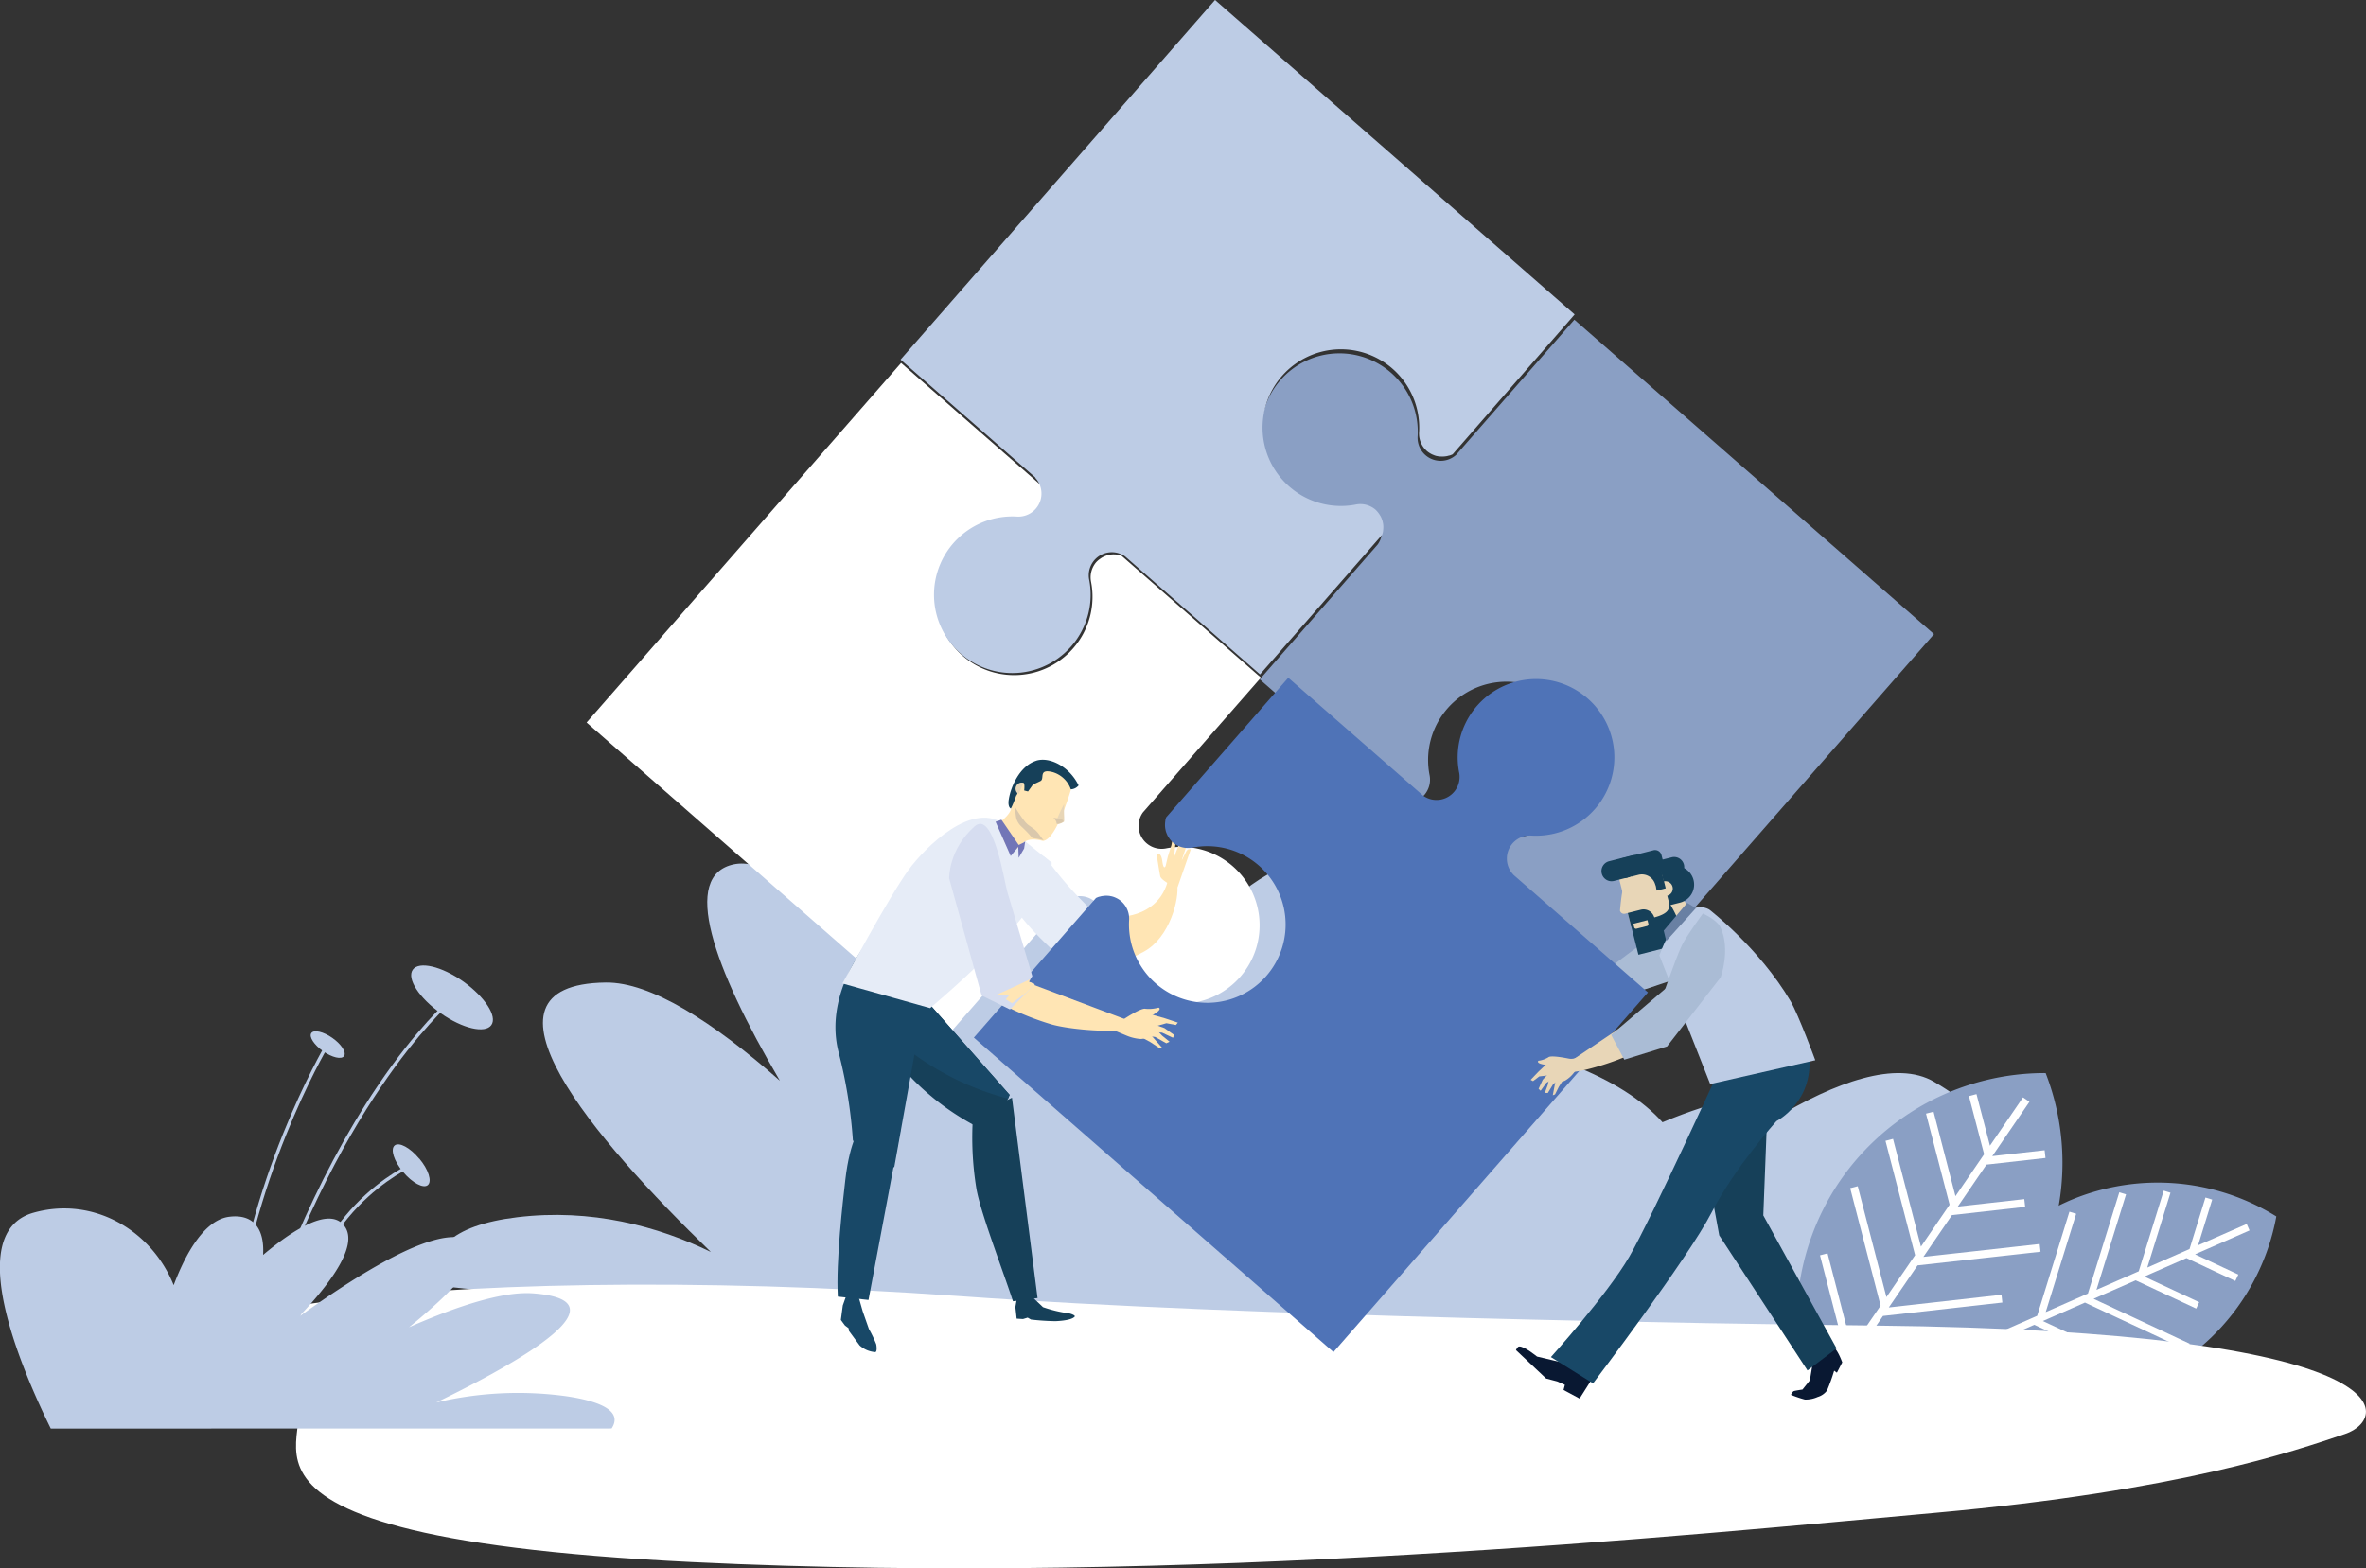 <svg id="Layer_1" data-name="Layer 1" xmlns="http://www.w3.org/2000/svg" viewBox="0 0 767.39 508.75"><rect x="0" y="0" width="767.39" height="508.75" fill="#333333" stroke="none"/><defs><style>.cls-1{fill:#d3ebfa;}.cls-2{fill:#bdcce5;}.cls-3{fill:#8a9fc4;}.cls-4,.cls-5{fill:none;stroke:#fff;stroke-miterlimit:10;}.cls-4{stroke-width:2.29px;}.cls-5{stroke-width:2.53px;}.cls-6{fill:#fff;}.cls-7{fill:#164059;}.cls-8{fill:#184867;}.cls-9{fill:#e6ecf7;}.cls-10{fill:#ffe5b4;}.cls-11{fill:#e8d6b7;}.cls-12{fill:#aabcd5;}.cls-13{fill:#4f73b7;}.cls-14{fill:#091832;}.cls-15{fill:#6980a3;}.cls-16{fill:#7276b7;}.cls-17{fill:#dac8ac;}.cls-18{fill:#d6ddf0;}</style></defs><title>image-1</title><path class="cls-1" d="M628.7,421.33a12.09,12.09,0,0,1,2.36-7.26c.93-1.28,3.58-3,4.87-2.52s1.12,2.54-.24,4.38a19.35,19.35,0,0,1-7,5.4" transform="translate(-16.31 -45.63)"/><path class="cls-1" d="M624.8,408.37a10.2,10.2,0,0,1,2.8-5.73c.95-1,3.46-2.47,4.52-2.11s.74,2-.64,3.44a21.29,21.29,0,0,1-6.68,4.4" transform="translate(-16.31 -45.63)"/><path class="cls-1" d="M628.59,421.9s-5.52,0-9.43-2.16c-1.42-.78-2.81-2.91-1.51-3.88s4.15-.76,6.21.38a9.6,9.6,0,0,1,4.73,5.66" transform="translate(-16.31 -45.63)"/><path class="cls-1" d="M624.72,408.69s-5,0-8.19-2c-1.14-.73-2-2.71-.66-3.61s3.92-.68,5.58.38a7,7,0,0,1,3.27,5.26" transform="translate(-16.31 -45.63)"/><path class="cls-2" d="M157.8,462.68c-2.77-11.07,4.25-19.54,26.27-22.2,24-2.9,45.61,2.92,62.8,11.26-37.83-36.54-80.71-86.81-34.1-87.4,14.53-.19,34.76,12.7,56.49,31.85-21.73-37-32.2-66.64-14.87-70.2,16.1-3.31,42.86,27.7,70.17,68-14-32.89-20.6-61-10.05-72.92,8.61-9.7,21.51,3.74,35,27.59,2.36-19.53,9.54-30.75,21.23-27.16,11,3.36,16.6,26.81,18.84,54.5,17.62-40.8,50.51-63.52,77.51-47.86,31.71,18.4-11.8,116.09-34.72,162.3Z" transform="translate(-16.31 -45.63)"/><path class="cls-2" d="M414.25,462c-22.44-12.13-5.35-17.43,15.23-18.17-10.31-9-4.47-18.29,19.75-29.39,10.87-5,24.39-2.94,37.78,2.41,9.53-18.9,22.82-32.1,38.92-25.87,13.31,5.15,23.28,11.61,29.6,18.69,4-1.69,8.33-3.31,13-4.83,10.09-3.32,17.72-1.38,23.33,3.7,19.59-11.85,39.59-19.15,51.76-12,21.15,12.41,24.29,23.56,11.18,35.24,20.58-.19,36.26,5.45,10,21.62,24.32-3.47,41.83-1.79,31.9,12.45C674.5,497.53,565.23,507.17,483,496.45c-51.67-.48-94.92-7.64-103.75-22.93-6.5-11.24,11.46-13.37,35-11.57" transform="translate(-16.31 -45.63)"/><path class="cls-3" d="M686.77,435.43a72.94,72.94,0,0,0-42.16,53.4,72.77,72.77,0,0,0,110-48.61,72.93,72.93,0,0,0-67.87-4.79" transform="translate(-16.31 -45.63)"/><path class="cls-4" d="M661.65,480.22l9-29.2m7.42,22,10.53-34m5.93,26.79,10.25-33.09M711,458.62l8.19-26.43m8.28,19.23,5.25-17m-73,46.92,18.08,8.45m-1.62-15.65,32.47,15.18m-16-22.38,33.38,15.6m-16.92-22.8,20,9.33m-3.5-16.54,16.19,7.58m3.67-16.4L649,486" transform="translate(-16.31 -45.63)"/><path class="cls-3" d="M613.19,428.55a80.55,80.55,0,0,0-8.69,74.66,80.4,80.4,0,0,0,75.3-109.5,80.58,80.58,0,0,0-66.61,34.84" transform="translate(-16.31 -45.63)"/><path class="cls-5" d="M616.37,485.51l-8.53-33m19.72,16.59-9.93-38.37m21.12,22-9.67-37.35m20.87,21-7.73-29.83M661.14,420l-5-19.14m-40.88,86.8,21.81-2.45m-10.62-13.92,39.17-4.4m-28-12L678,450.41m-29.07-11.85,24.08-2.7m-12.89-13.67L679.61,420m-6.11-17.69-65.64,96" transform="translate(-16.31 -45.63)"/><path class="cls-6" d="M624.16,475.61c-49.55-.53-203.07-2.82-296.24-9.52-172.76-12.42-313.86,8.1-221.17,31.55,25.9,6.55-48.81,45.81,134.07,54.7,160.53,7.8,324.17-8.85,403.37-16s115.75-19.85,132.72-25.57c14.92-5,20.43-33.3-152.75-35.16" transform="translate(-16.31 -45.63)"/><path class="cls-2" d="M214.68,509c3-4.55-.72-8.42-14.8-10.48a114.92,114.92,0,0,0-42.11,2.06c28.48-13.8,61.68-33.17,31.37-35.42-9.46-.69-24,3.88-40.16,11,18-14.67,28-26.74,17-29-10.14-2.08-30.83,9.85-52.85,25.7C125.71,459.61,133,448,127.34,442.56c-4.6-4.46-14.41.66-25.7,10.14.5-8.34-3-13.38-11-12.37-7.53.95-13.62,10.61-18,22.19-7.22-18-26.29-28.95-45.52-23.49-22.6,6.4-4.44,49.48,5.66,70Z" transform="translate(-16.31 -45.63)"/><path class="cls-2" d="M98,490.05l-1-.31c7.33-24.56,20.55-60.45,41.85-91.95,12.76-18.86,22.52-27.32,22.62-27.4l.7.82c-.1.08-9.77,8.47-22.46,27.23C128,415.76,111.22,445.71,98,490.05" transform="translate(-16.31 -45.63)"/><path class="cls-2" d="M92.51,480.52l-1.07-.09c4.15-51.15,30-95.12,30.21-95.56l.93.55c-.26.44-25.94,44.21-30.07,95.1" transform="translate(-16.31 -45.63)"/><path class="cls-2" d="M111.81,485.34l-1.07-.1c2.09-24.58,12.5-40.15,20.87-48.89,9.08-9.47,17.8-13.18,17.89-13.22l.41,1c-.08,0-8.63,3.68-17.56,13-8.23,8.6-18.48,23.95-20.54,48.2" transform="translate(-16.31 -45.63)"/><path class="cls-2" d="M166.56,364c7,5,11.12,11.29,9.11,14.14s-9.34,1.15-16.38-3.81-11.12-11.28-9.11-14.14,9.34-1.14,16.38,3.81" transform="translate(-16.31 -45.63)"/><path class="cls-2" d="M164.08,367.52c2.24,1.57,3.53,3.58,2.89,4.49s-3,.36-5.2-1.21-3.53-3.59-2.89-4.49,3-.37,5.2,1.21" transform="translate(-16.31 -45.63)"/><path class="cls-2" d="M124.11,382.31c2.93,2.06,4.63,4.7,3.79,5.89s-3.89.48-6.82-1.59-4.63-4.7-3.79-5.88,3.89-.48,6.82,1.58" transform="translate(-16.31 -45.63)"/><path class="cls-2" d="M123.08,383.78c.93.65,1.47,1.49,1.2,1.87s-1.23.15-2.16-.5-1.47-1.5-1.21-1.87,1.23-.16,2.17.5" transform="translate(-16.31 -45.63)"/><path class="cls-2" d="M152.31,421.46c3,3.55,4.18,7.41,2.74,8.6s-5-.71-8-4.27-4.18-7.4-2.74-8.6,5,.71,7.95,4.27" transform="translate(-16.31 -45.63)"/><path class="cls-2" d="M150.54,422.94c.93,1.13,1.32,2.35.86,2.73s-1.58-.23-2.52-1.36-1.33-2.35-.87-2.73,1.59.23,2.53,1.36" transform="translate(-16.31 -45.63)"/><path class="cls-2" d="M134.15,479.65a1.78,1.78,0,1,0-2-1.49,1.77,1.77,0,0,0,2,1.49m-4-1.23.36-.27-.19-.07c-1.69-.66-2.78-1.91-2.43-2.79s2-1.07,3.68-.4a4.08,4.08,0,0,1,.42.18l0-.2c-.27-1.8.26-3.36,1.2-3.51s1.92,1.2,2.19,3c0,.16,0,.31.05.46l.15-.13c1.42-1.14,3.05-1.45,3.64-.71s-.07,2.26-1.49,3.39l-.37.27.19.07c1.69.66,2.78,1.91,2.44,2.79s-2,1.06-3.69.4l-.42-.18a1.42,1.42,0,0,1,0,.2c.27,1.8-.27,3.36-1.21,3.5s-1.91-1.19-2.18-3a3.8,3.8,0,0,1-.05-.46l-.16.13c-1.42,1.14-3.05,1.45-3.64.71s.08-2.26,1.5-3.39" transform="translate(-16.31 -45.63)"/><path class="cls-3" d="M488.7,193.06l38.24-43.73,116.65,102L541.55,368l-45.29-39.62a8.15,8.15,0,0,1-.41-1,.79.79,0,0,0,0-.13,8.64,8.64,0,0,1-.25-1s0-.05,0-.07a7,7,0,0,1-.06-1.83c0-.12,0-.21,0-.31s.08-.41.12-.61a5.28,5.28,0,0,1,.16-.66,5.17,5.17,0,0,1,.18-.51,7.19,7.19,0,0,1,.34-.75c.07-.14.13-.27.21-.4a8.47,8.47,0,0,1,.77-1.07,7.53,7.53,0,0,1,6-2.53A25.4,25.4,0,1,0,480,297.17a7.59,7.59,0,0,1-1.7,6.31,8.21,8.21,0,0,1-1,.9l-.36.26c-.23.16-.47.31-.71.45l-.47.23-.63.26c-.2.05-.4.14-.59.19s-.21,0-.31.06a6.94,6.94,0,0,1-1.82.17h-.08a8.91,8.91,0,0,1-1-.1l-.13,0a8.48,8.48,0,0,1-1-.26L424.91,266l38.24-43.74a7.46,7.46,0,0,0-7.46-11.68,25.41,25.41,0,1,1,20.41-23.34,7.48,7.48,0,0,0,12.6,5.84" transform="translate(-16.31 -45.63)"/><path class="cls-6" d="M361.46,338.34l-38.24,43.72L206.57,280l102-116.64L353.9,203a8.09,8.09,0,0,1,.4,1,.93.93,0,0,0,0,.13,7.22,7.22,0,0,1,.24,1,.64.64,0,0,1,0,.07,8,8,0,0,1,.06,1.83c0,.12,0,.21,0,.31s-.08.41-.12.61-.09.44-.15.66a3.52,3.52,0,0,1-.19.51,7.11,7.11,0,0,1-.33.75c-.08.14-.14.27-.22.39a7.89,7.89,0,0,1-.77,1.08,7.51,7.51,0,0,1-6,2.53,25.4,25.4,0,1,0,23.35,20.42,7.55,7.55,0,0,1,1.7-6.31,8.13,8.13,0,0,1,1-.9l.37-.26c.23-.16.47-.31.7-.45l.48-.23c.21-.1.42-.18.63-.26s.4-.14.59-.19a2.84,2.84,0,0,1,.31-.06,6.83,6.83,0,0,1,1.81-.17.22.22,0,0,1,.08,0,8.68,8.68,0,0,1,1,.1l.13,0a6.54,6.54,0,0,1,1,.26l45.31,39.62L387,309.16a7.46,7.46,0,0,0,7.46,11.68,25.42,25.42,0,1,1-20.4,23.34,7.49,7.49,0,0,0-12.6-5.84" transform="translate(-16.31 -45.63)"/><path class="cls-7" d="M305.43,357.38l38.34,43.42-5.4,12.78a82.69,82.69,0,0,1-26.5-18.36c-12.07-12.69-6.44-37.84-6.44-37.84" transform="translate(-16.31 -45.63)"/><path class="cls-8" d="M304.5,377.44a28.56,28.56,0,0,0,8.16,10.07A91.05,91.05,0,0,0,343.25,402l.52-1.24-38.34-43.42a67.41,67.41,0,0,0-.93,20.06" transform="translate(-16.31 -45.63)"/><path class="cls-7" d="M344.86,467.73C341.27,456.84,334,438,332.93,430.8A102.45,102.45,0,0,1,331.87,408l12.66-6.31,8.3,65Z" transform="translate(-16.31 -45.63)"/><path class="cls-8" d="M301.43,346.64l14.29,25.41-9.38,52.27-13.4-8.71a155.33,155.33,0,0,0-4.69-28.82c-5.36-21.44,13.18-40.15,13.18-40.15" transform="translate(-16.31 -45.63)"/><path class="cls-8" d="M288.05,466.22c-.64-11.45,1.61-30.69,2.43-37.88,1.53-13.32,5.14-17.42,5.14-17.42l12.73,1.34L298,467.31Z" transform="translate(-16.31 -45.63)"/><path class="cls-8" d="M291.51,463.84l-1.85,5.25-.63,4.7,1.34,1.81,1.17.88.12.87,3.46,4.71a8.52,8.52,0,0,0,5,2.16c.78.09.49-2.23.35-2.62a38.82,38.82,0,0,0-2.34-4.88l-2-5.7-2-7Z" transform="translate(-16.31 -45.63)"/><path class="cls-7" d="M347.05,465l-1,2.2-.41,2.42.41,3.75,2.06.13,1.51-.46,1.07.62a78.66,78.66,0,0,0,8,.53c3.6-.18,5.54-.72,6.18-1.47.36-.42-1.37-1-1.93-1.08a42.23,42.23,0,0,1-8.35-2l-2.88-2.74-.69-2.06Z" transform="translate(-16.31 -45.63)"/><path class="cls-9" d="M343,328.68s-5.14,5.13,10.13,20.66,18.17,11.49,18.17,11.49l4.74-2.76,3.76-15.86L372.32,340l-.83.9a3.05,3.05,0,0,1-2.41-1.14c-.78-1.19-5.85-5.35-13.1-15.26-3.35-4.57-12,3.2-13,4.2" transform="translate(-16.31 -45.63)"/><path class="cls-10" d="M378.53,343.05s15.66.78,17.19-15.21c.45-4.76,1.61,0,2.39,4.58s-2.31,17.3-10.77,21.89-12,5.62-15.25,3.29,6.44-14.55,6.44-14.55" transform="translate(-16.31 -45.63)"/><path class="cls-6" d="M366.39,345l2.1-3.5.93-1.34a3.25,3.25,0,0,0,2.07.75l-2.07,2.28-1.92,3.17-1.14,4.95Z" transform="translate(-16.31 -45.63)"/><path class="cls-10" d="M397,333.18s-4.11-2-4.38-3.31-1-6-1-6l-.06-1.23s1.31-.84,1.74,2.36,1.08,1.51,1.08,1.51l.71-3.05,1.17-3.69.31-1.69a3.16,3.16,0,0,1,.32-1.19c.65-.62.87.1.87.1l-.65,6.69,2.28-6s.42-.73.85-.66.33.32.33.32l-1,7.41,1.53-3s.42-.7.85-.66l.59,0-4.28,12.29Z" transform="translate(-16.31 -45.63)"/><path class="cls-10" d="M398.31,323.66l1.85-4.15a3.82,3.82,0,0,1,.73-1.34.61.61,0,0,1,.87,0l-2.18,6.53Z" transform="translate(-16.31 -45.63)"/><path class="cls-11" d="M530.08,359.1l-32.23.19s.13,2.48,1.76,3.36c4.41,2.36,15.16,5.37,20.6,5.79a84.76,84.76,0,0,0,14.91-.35Z" transform="translate(-16.31 -45.63)"/><path class="cls-11" d="M501.81,363.62l-3.94.17a13.87,13.87,0,0,1-4.08-.39c-2.2-.57-2.94-2.41-2.8-4.61a5.88,5.88,0,0,1,.9-3.16s2.68-.92,4,1,6.52,4.09,6.12,5a4,4,0,0,0-.21,2" transform="translate(-16.31 -45.63)"/><polygon class="cls-11" points="476.72 309.59 472.33 309.25 468.24 309.13 468.54 310 471.43 310.49 475.43 313.41 475.86 312.13 476.72 309.59"/><polygon class="cls-11" points="471.49 312.07 467.98 313.01 468.04 313.93 471.66 313.62 475.4 314.6 475.86 312.13 471.49 312.07"/><polygon class="cls-11" points="468.58 315.41 471.32 314.48 473.06 313.61 475.16 313.99 475.44 316.05 473.18 315.57 469.36 316.18 468.58 315.41"/><polygon class="cls-11" points="470.08 317.89 474.68 315.41 476.15 315.78 476.42 317.19 473.95 317.54 470.91 318.26 470.08 317.89"/><path class="cls-11" d="M504,361.52a5.34,5.34,0,0,1-3.75-2.17s-3.65-5-5-5.16a10.55,10.55,0,0,1-3.56-1.69s-1.24-.2.22,1.86a10.43,10.43,0,0,0,2.17,2.21s1.06,3.6,1.9,4.33c1.72,1.47,7.38,1.62,7.38,1.62s.94-1,.65-1" transform="translate(-16.31 -45.63)"/><path class="cls-12" d="M538,359.84s12.5-9.58,16.75-12.11c3-1.78,11.45-4.86,11.45-4.86s2.71,4.26,2.26,7c-1.29,7.88-8.92,13.44-8.92,13.44l-26.92,9L531,366.6Z" transform="translate(-16.31 -45.63)"/><path class="cls-13" d="M507.09,329.32l43.72,38.24-102,116.65-116.64-102,39.61-45.29a9.08,9.08,0,0,1,1-.41l.13,0a6.54,6.54,0,0,1,1-.24l.07,0a7,7,0,0,1,1.83-.06H376l.61.12a5.28,5.28,0,0,1,.66.16,5.17,5.17,0,0,1,.51.18,7.19,7.19,0,0,1,.75.34,3.58,3.58,0,0,1,.39.21,7.19,7.19,0,0,1,1.08.78,7.5,7.5,0,0,1,2.53,6A25.4,25.4,0,1,0,403,320.59a7.59,7.59,0,0,1-6.31-1.7,7.45,7.45,0,0,1-.9-1c-.09-.12-.18-.23-.26-.36s-.31-.47-.45-.7-.16-.32-.23-.48-.18-.42-.26-.63-.14-.4-.19-.59,0-.21-.06-.31a6.94,6.94,0,0,1-.17-1.82.22.22,0,0,1,0-.08,8.51,8.51,0,0,1,.1-1l0-.14a6.87,6.87,0,0,1,.26-1l39.62-45.3,43.75,38.25a7.47,7.47,0,0,0,11.68-7.47,25.41,25.41,0,1,1,23.34,20.41,7.48,7.48,0,0,0-5.84,12.6" transform="translate(-16.31 -45.63)"/><polygon class="cls-11" points="551.29 297.55 544.94 291 536.48 292.79 540.11 299.85 544.44 305.02 551.29 297.55"/><path class="cls-7" d="M544.11,330.7a3.27,3.27,0,0,0,4,2.36l12-3a3.27,3.27,0,0,0-1.61-6.34l-12,3a3.27,3.27,0,0,0-2.37,4" transform="translate(-16.31 -45.63)"/><path class="cls-7" d="M547.7,335.63A6,6,0,0,0,555,340l6.24-1.58a6,6,0,1,0-3-11.7l-6.24,1.58a6,6,0,0,0-4.37,7.33" transform="translate(-16.31 -45.63)"/><path class="cls-11" d="M545.38,346.2l-4.64-18.3c-.74-2.92,2.36-.61,5.28-1.34l2.82-.71a5.44,5.44,0,0,1,6.61,3.94l3.3,13Z" transform="translate(-16.31 -45.63)"/><path class="cls-11" d="M554.15,334.46a2.39,2.39,0,1,0,1.73-2.91,2.39,2.39,0,0,0-1.73,2.91" transform="translate(-16.31 -45.63)"/><path class="cls-11" d="M545.46,340.07a1.37,1.37,0,0,1-1,1.67l-1.08.28a1.36,1.36,0,0,1-1.64-1s.61-7.54,1.33-7.72a2.21,2.21,0,0,1,.93,1.19Z" transform="translate(-16.31 -45.63)"/><path class="cls-7" d="M552.51,343.32c5.28-1.33,5.42-3.09,5.1-5a39.11,39.11,0,0,1,3,5.77l.42,1.66c.81,3.22-1.84,6.67-5.92,7.7l-7.39,1.88-2.08-8.21-.48-1.95Z" transform="translate(-16.31 -45.63)"/><path class="cls-7" d="M544.26,341.79l4.22-1.06a3.62,3.62,0,0,1,4.41,2.63,3.5,3.5,0,0,1,.1.9l-7.61,1.94Z" transform="translate(-16.31 -45.63)"/><path class="cls-11" d="M550.65,344.11l.3,1.17a.62.62,0,0,1-.44.74l-3.42.86a.6.6,0,0,1-.74-.43l-.29-1.17Z" transform="translate(-16.31 -45.63)"/><path class="cls-7" d="M541.74,324.18l10.82-2.74A2.16,2.16,0,0,1,555.2,323l1.08,4.22-12.94,3.28Z" transform="translate(-16.31 -45.63)"/><path class="cls-7" d="M535.83,329a3.28,3.28,0,0,0,4,2.38l7.32-1.86a3.29,3.29,0,0,0-1.62-6.38L538.21,325a3.29,3.29,0,0,0-2.38,4" transform="translate(-16.31 -45.63)"/><rect class="cls-7" x="552.64" y="326.28" width="3.02" height="7.95" transform="translate(-80.34 100.22) rotate(-14.18)"/><rect class="cls-7" x="545.28" y="323.9" width="8.88" height="9.35" transform="translate(-80.12 99.29) rotate(-14.2)"/><path class="cls-11" d="M553.19,332.65a4.48,4.48,0,0,0-5.45-3.25l-2.25.57c-2.41.61-3.21,2.88-2.6,5.29a4.49,4.49,0,0,0,5.47,3.25l1.59-.4a4.47,4.47,0,0,0,3.24-5.46" transform="translate(-16.31 -45.63)"/><path class="cls-14" d="M597.21,498.09a38.51,38.51,0,0,0,4.51,1.53,9.66,9.66,0,0,0,4.16-.85,5.8,5.8,0,0,0,3-2.07,60.27,60.27,0,0,0,2.32-6.45l.89.66,1.74-3.35s-1.67-4.74-3.12-5c-1.94-.37-6.38,4.69-6.38,4.69l-1,6.12-2.39,3s-2.15.32-2.73.48-1,1.23-1,1.23" transform="translate(-16.31 -45.63)"/><path class="cls-14" d="M532.36,493.41l-3.73,5.89-5.2-2.8.43-1.66-2.51-1.11-3.56-.93L508,483.57s.46-1.11,1-1.17c1.62-.18,5.83,3.27,5.83,3.27l8.42,2Z" transform="translate(-16.31 -45.63)"/><polygon class="cls-7" points="554.37 383.09 557.62 400.74 586.24 444.54 595.68 437.4 571.91 394.26 573.26 359.54 554.37 383.09"/><path class="cls-8" d="M576.59,386.87s-24.59,54-31.86,66.45-25.4,32.52-25.4,32.52L533,494.36s30.94-40.77,38.43-55.38,21.06-29.69,21.06-29.69,12.7-6.41,10.48-22.53-26.33.11-26.33.11" transform="translate(-16.31 -45.63)"/><path class="cls-2" d="M554.51,355.55,571,397.27l34.08-7.72s-5.39-14.66-8-19.13c-10.23-17.35-26.31-29.69-26.31-29.69s-8.48-6.06-16.26,14.82" transform="translate(-16.31 -45.63)"/><polygon class="cls-15" points="547.23 292.86 550.03 294.61 540.43 305.25 539.61 301.88 547.23 292.86"/><path class="cls-11" d="M550,373.52l-26.73,18s1.49,2,3.33,1.81c5-.47,15.58-3.92,20.36-6.58a85.8,85.8,0,0,0,12.21-8.55Z" transform="translate(-16.31 -45.63)"/><path class="cls-11" d="M528.89,391l-2.15,2.67a10.16,10.16,0,0,1-2.63,2.37c-1.66,1-3.37.22-4.83-1.44a6.75,6.75,0,0,1-1.68-2.82s.9-2.38,3-1.89,6.61-1.34,7-.46a4.75,4.75,0,0,0,1.3,1.57" transform="translate(-16.31 -45.63)"/><polygon class="cls-11" points="501.65 345.1 498.9 347.71 496.45 350.28 497.23 350.69 499.24 349.17 503.58 348.64 502.94 347.46 501.65 345.1"/><polygon class="cls-11" points="500.37 350.25 499.02 353.19 499.68 353.81 501.55 351.24 504.4 349.5 502.94 347.46 500.37 350.25"/><polygon class="cls-11" points="501.03 354.51 501.96 352.06 502.35 350.32 503.83 349.22 505.43 350.5 503.79 351.62 502.02 354.54 501.03 354.51"/><polygon class="cls-11" points="503.63 355.28 504.54 350.54 505.65 349.85 506.79 350.67 505.6 352.52 504.36 355 503.63 355.28"/><path class="cls-11" d="M528.68,388.06A4.23,4.23,0,0,1,525,389s-5.62-1.19-6.49-.41a8.18,8.18,0,0,1-3.23,1.13s-.85.66,1.42,1.17a8.85,8.85,0,0,0,2.8.15s3.12,1.86,4.1,1.83c2-.07,5.39-3.65,5.39-3.65s-.14-1.31-.32-1.13" transform="translate(-16.31 -45.63)"/><polygon class="cls-12" points="540.27 320.62 522.57 335.7 526.83 343.74 540.66 339.45 540.27 320.62"/><path class="cls-12" d="M554.55,371.72s5.09-14.9,7.23-19.37c1.49-3.13,6.84-10.39,6.84-10.39s4.62,2,5.76,4.56c3.28,7.28,0,16.15,0,16.15L557,385.08l-4.56-3.82Z" transform="translate(-16.31 -45.63)"/><path class="cls-9" d="M318,372.65l-28.45-8s15.15-28.24,21.44-36.85c5.13-7,21-23.28,31.72-14.29s14.69,11.88,14.69,11.88,1.69,12.34-39.4,47.23" transform="translate(-16.31 -45.63)"/><path class="cls-10" d="M364.44,299.06s-4.95,18.75-9.82,19.35c-.21,0-3.16-.93-5.19-.13s-2.51,2.19-3.23,2.57a3.65,3.65,0,0,1-1.13.58c-2.48.57-4.23-6-4.22-7,0-.7-1.12-1.42-.34-2,1.68-1.27,3.29-2.86,3.68-4.26,1.15-4.08-.4-13,8.18-14.87,2.5-.55,12,4.43,12.07,5.77" transform="translate(-16.31 -45.63)"/><polygon class="cls-16" points="330.57 274.33 327.81 277.68 322.9 266.56 324.8 265.9 330.57 274.33"/><path class="cls-17" d="M354.76,318.16s-.45-.52-1.21-1.57a10.33,10.33,0,0,0-1.49-1.74c-2.18-1.67-2.19-1.41-3.31-2.68a44,44,0,0,1-3.35-5s.29,2.21.39,3.09a5.47,5.47,0,0,0,1.81,3.49c3.53,3.32,3.14,3.52,3.7,3.76a22.19,22.19,0,0,1,3.46.68" transform="translate(-16.31 -45.63)"/><path class="cls-11" d="M361.46,306.38a39.92,39.92,0,0,0,0,4.28c0,.61.07,1.4-.1,1.55a6,6,0,0,1-1.24.6c-.32.11-1.57.59-1.21-.85a42.37,42.37,0,0,1,2.59-5.58" transform="translate(-16.31 -45.63)"/><path class="cls-7" d="M352.36,292.4c4.34-1.38,10.82,1.86,13.78,8a3.4,3.4,0,0,1-2.52,1.27,8.85,8.85,0,0,0-5.92-5.59c-4.77-1.19-2.45,2.2-3.94,2.91-1.24.61-2.38,1.09-2.38,1.09l-1.64,2.29-1.25-.32s.39-3-.53-2.39c-1.1.7-1.54,2.87-1.63,3.17s-.23.8-.41.82a33.1,33.1,0,0,1-1.73,4.25c-.57-.2-1-1.24-.68-3.05.66-4.08,3.56-10.75,8.85-12.43" transform="translate(-16.31 -45.63)"/><path class="cls-11" d="M348.27,299.56a2,2,0,0,0-1.55,3.66" transform="translate(-16.31 -45.63)"/><path class="cls-17" d="M358,310.92a21.28,21.28,0,0,1,2.57.42c.21.15.73.43.66.65s-.61.66-1.92.86c-.32,0,.05-.45-1.31-1.93" transform="translate(-16.31 -45.63)"/><path class="cls-10" d="M350.86,364.82,383.25,377s-1.06,2.45-3,2.73c-5.33.74-17.26-.22-22.9-1.81A91.14,91.14,0,0,1,342.45,372Z" transform="translate(-16.31 -45.63)"/><path class="cls-18" d="M342.92,334.57l8.21,27.69L350,364.07l1.95.85-8.07,8.15-9.19-4.5-10.52-38s-.3-9.32,8.25-16.89c6.19-5.48,9.76,18.66,10.53,20.91" transform="translate(-16.31 -45.63)"/><path class="cls-10" d="M339.65,368.25s7.16-3.18,10.83-5l-.51.79,1.95.85-2.81,2.8-4.59,3.37-2-1.29,1.11-1.31Z" transform="translate(-16.31 -45.63)"/><path class="cls-10" d="M377.66,379.87l3.9,1.63a14.63,14.63,0,0,0,4.25,1.12c2.43.25,3.86-1.33,4.54-3.6a6.27,6.27,0,0,0,.26-3.51s-2.36-1.93-4.41-.48-8.08,1.69-8,2.72a4.3,4.3,0,0,1-.55,2.12" transform="translate(-16.31 -45.63)"/><polygon class="cls-10" points="373.32 329.04 377.86 330.33 382.03 331.72 381.4 332.49 378.31 331.91 373.2 333.37 373.24 331.92 373.32 329.04"/><polygon class="cls-10" points="377.67 333.48 380.84 335.73 380.45 336.63 376.92 334.98 372.78 334.58 373.24 331.92 377.67 333.48"/><polygon class="cls-10" points="379.35 337.92 376.94 335.96 375.51 334.45 373.25 334.05 372.21 336.03 374.66 336.37 378.28 338.41 379.35 337.92"/><polygon class="cls-10" points="376.92 339.87 373.22 335.66 371.59 335.49 370.8 336.8 373.16 338.07 375.94 339.93 376.92 339.87"/><path class="cls-10" d="M376.24,377a5.75,5.75,0,0,0,4.58-.79s5.55-3.72,7-3.35a11.52,11.52,0,0,0,4.22-.37s1.32.26-.91,1.79a11.16,11.16,0,0,1-3,1.42s-2.41,3.23-3.52,3.65c-2.28.85-8-1.1-8-1.1s-.59-1.35-.29-1.25" transform="translate(-16.31 -45.63)"/><polygon class="cls-16" points="332 273.32 332.52 272.95 332.16 275.25 330.4 278.27 330.24 274.16 332 273.32"/><path class="cls-2" d="M352.12,200.52,308.4,162.28l102-116.65,116.63,102L487.46,193a8.09,8.09,0,0,1-1,.4l-.14,0a6.74,6.74,0,0,1-1,.24l-.07,0a7.6,7.6,0,0,1-1.84.06c-.11,0-.2,0-.31,0a4,4,0,0,1-.6-.12c-.22,0-.45-.09-.66-.15a3.13,3.13,0,0,1-.51-.19,5.63,5.63,0,0,1-.76-.33l-.39-.22a7.12,7.12,0,0,1-1.08-.77,7.5,7.5,0,0,1-2.52-6,25.41,25.41,0,1,0-20.43,23.35,7.54,7.54,0,0,1,6.31,1.7,8.07,8.07,0,0,1,.9,1c.1.12.18.24.27.37s.3.47.44.7.16.32.24.48.18.42.25.63.15.4.19.59a1.7,1.7,0,0,1,.06.31,6.47,6.47,0,0,1,.17,1.81.11.11,0,0,1,0,.08,8.68,8.68,0,0,1-.1,1,.68.68,0,0,0,0,.14,10,10,0,0,1-.26,1l-39.63,45.31-43.74-38.25a7.48,7.48,0,0,0-11.69,7.47,25.4,25.4,0,1,1-23.34-20.41,7.48,7.48,0,0,0,5.84-12.6" transform="translate(-16.31 -45.63)"/></svg>